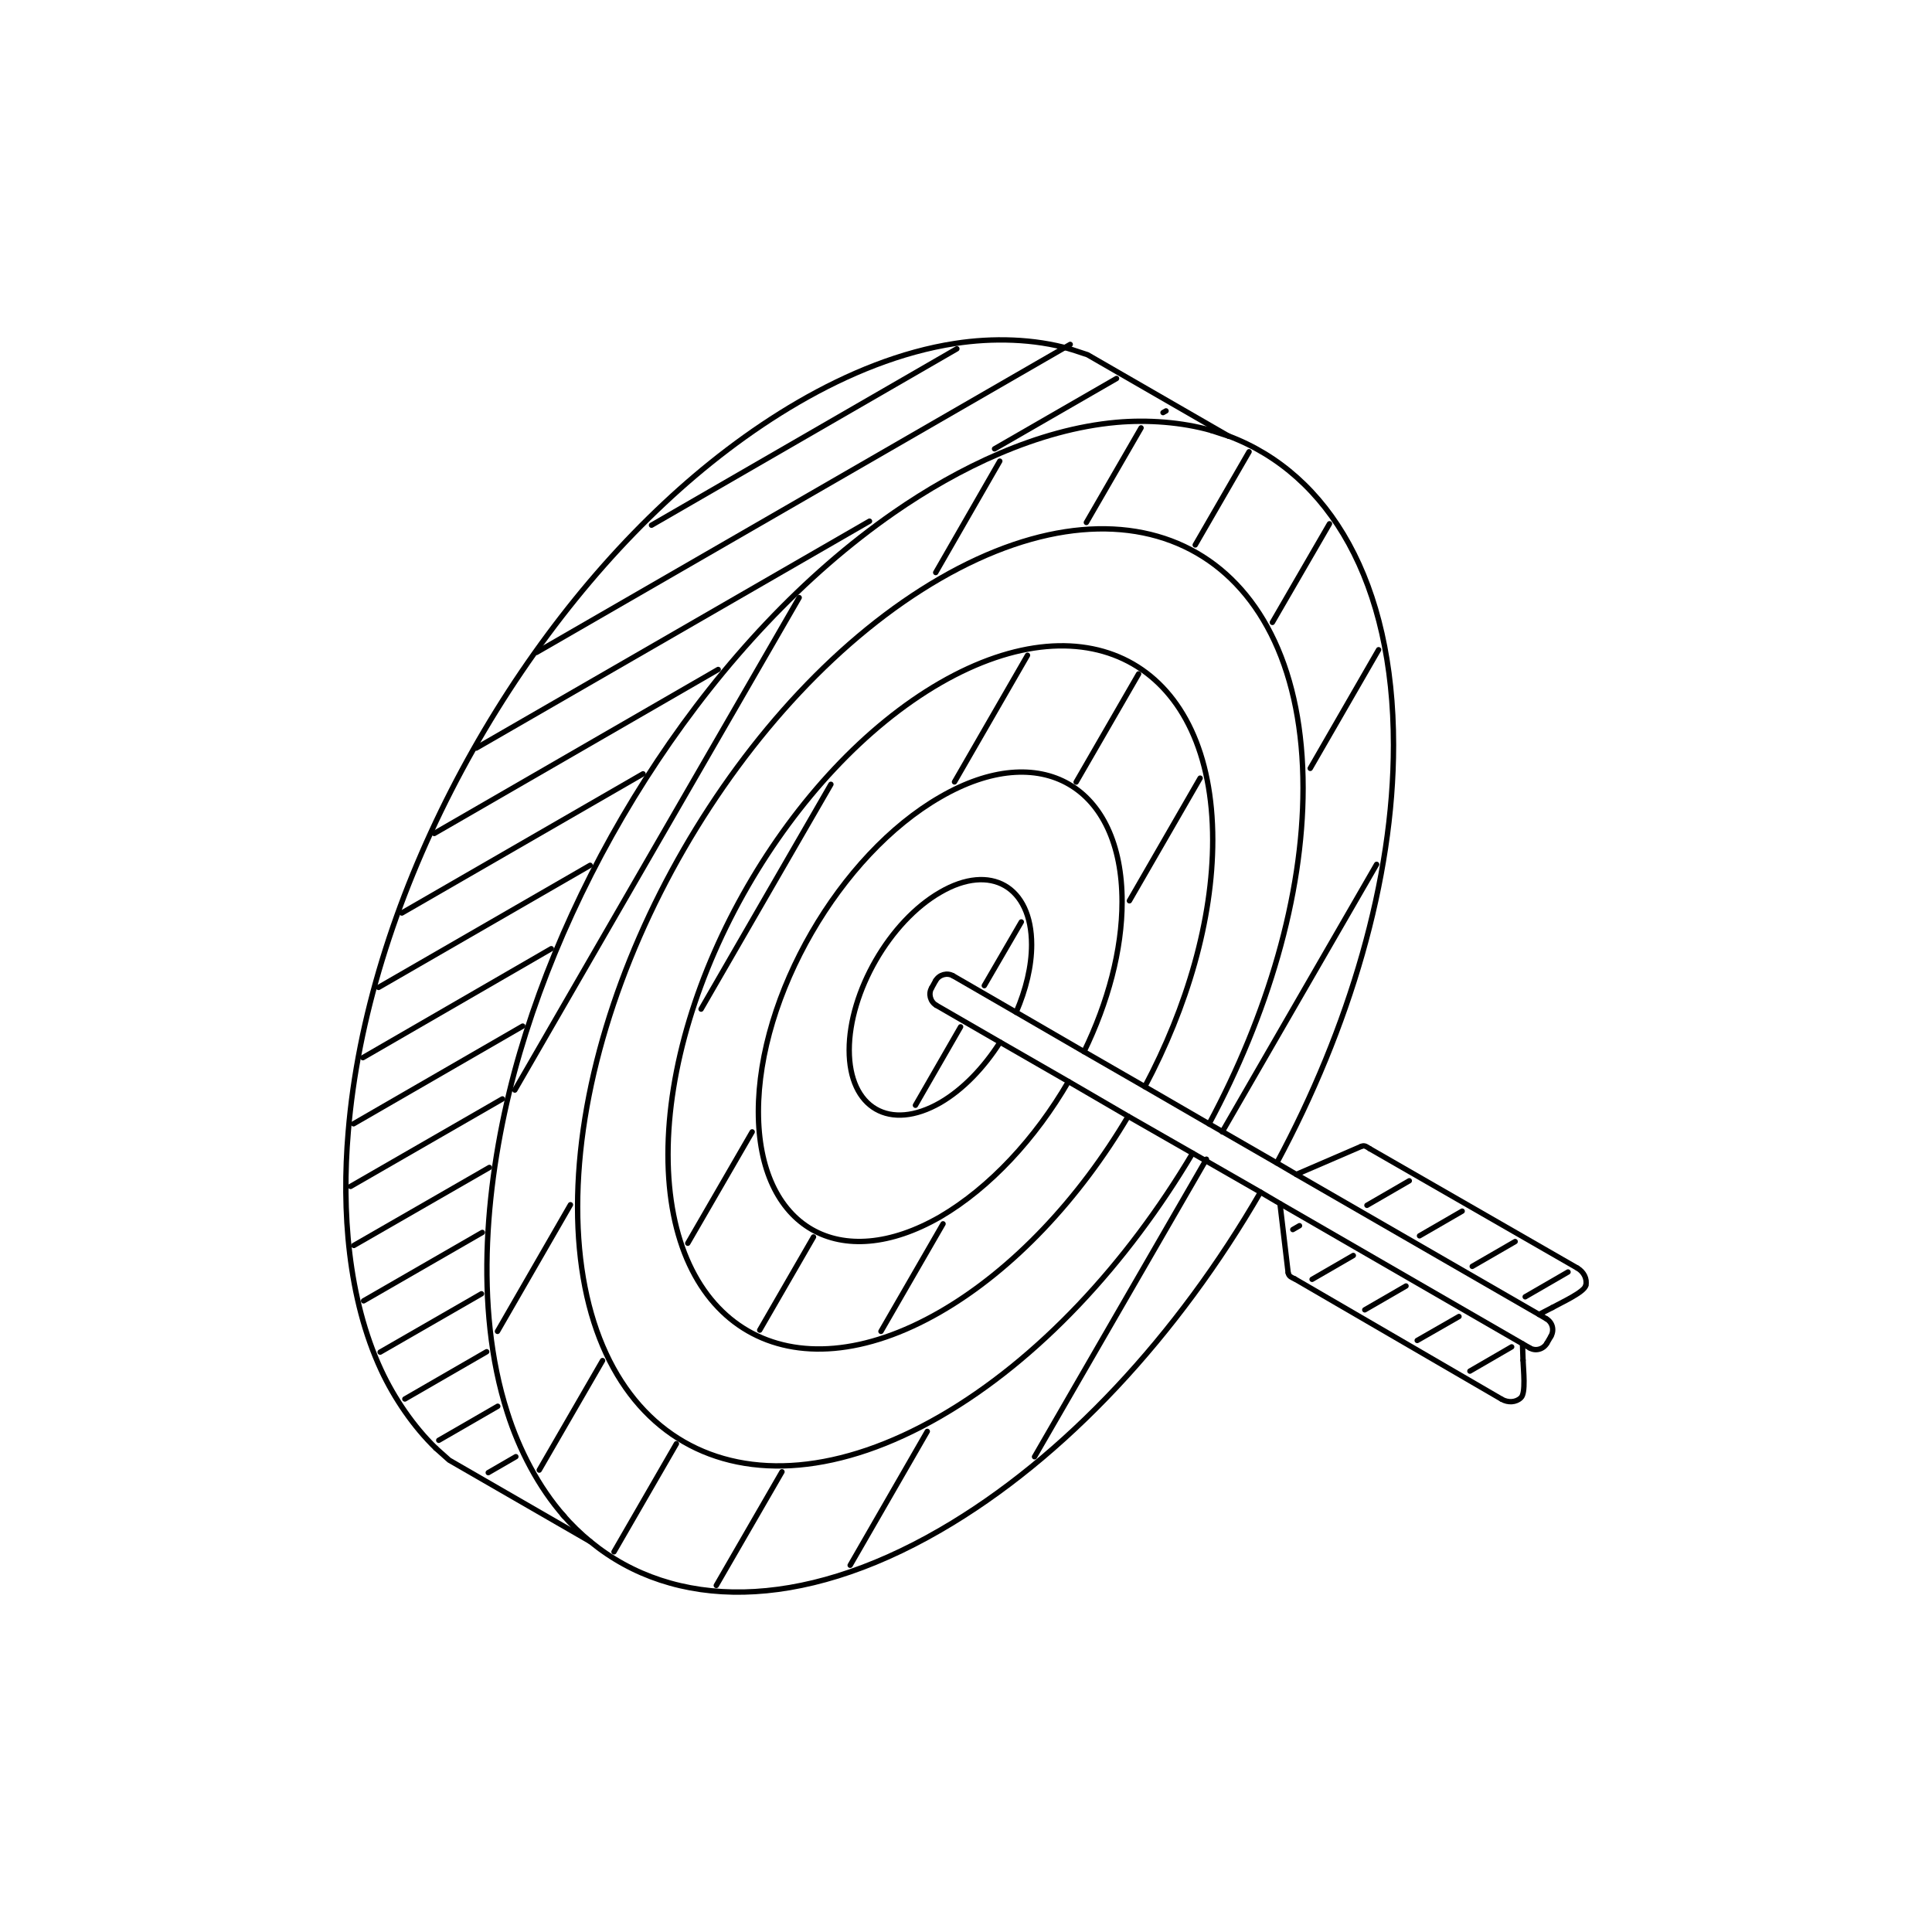 <?xml version="1.0" encoding="UTF-8"?><svg id="Layer_1" xmlns="http://www.w3.org/2000/svg" viewBox="0 0 1080 1080"><defs><style>.cls-1,.cls-2{stroke-linejoin:round;}.cls-1,.cls-2,.cls-3{fill:none;stroke:#000;stroke-linecap:round;stroke-width:3px;}.cls-2{fill-rule:evenodd;}.cls-3{stroke-miterlimit:10;}</style></defs><path class="cls-2" d="M315.47,847.72c-14.45-16.32-25.36-37.49-31.88-58.16-19-59.13-11.85-130.96,3.89-190.03,31.62-117.71,111.41-243.06,212.24-312.98,35.95-24.95,80.39-46.53,124.44-50.46,17.32-1.54,36.49-.17,53.03,4.56"/><polyline class="cls-2" points="686.83 243.81 607.92 198.29 598.37 195.15"/><path class="cls-2" d="M864.41,737.2c3.41,2,4.57,6.26,2.57,9.78"/><polyline class="cls-2" points="532.79 545.5 568.03 565.88 605.98 587.89 639.95 607.46 675.87 628.27 713.73 650.1 724.64 656.51 860.32 734.79 864.41 737.2"/><path class="cls-2" d="M523.07,548.14c2-3.37,6.41-4.58,9.72-2.63"/><line class="cls-1" x1="520.81" y1="552.23" x2="523.07" y2="548.14"/><path class="cls-2" d="M523.33,561.93c-3.3-1.98-4.5-6.39-2.52-9.71"/><polyline class="cls-2" points="855.07 753.48 851.07 751.16 715.51 672.83 704.63 666.42 666.68 644.64 630.65 624.01 597.27 604.57 559.04 582.57 523.33 561.93"/><path class="cls-2" d="M864.73,750.85c-1.95,3.43-6.35,4.63-9.65,2.63"/><line class="cls-1" x1="866.98" y1="746.98" x2="864.73" y2="750.85"/><line class="cls-1" x1="720.08" y1="711.43" x2="715.51" y2="672.83"/><path class="cls-2" d="M723.75,714.9c-1.52-.74-3.35-1.32-3.67-3.46"/><line class="cls-1" x1="839.42" y1="782.15" x2="723.75" y2="714.9"/><path class="cls-2" d="M851.39,760.41c.17,5.32,1.68,18.43-1.21,20.95-2.72,2.63-7.15,2.89-10.76.8"/><line class="cls-1" x1="851.07" y1="751.16" x2="851.39" y2="760.41"/><path class="cls-2" d="M881.75,708.86c3.61,2.09,5.61,6.04,4.72,9.71"/><line class="cls-1" x1="765.76" y1="642.17" x2="881.75" y2="708.86"/><path class="cls-2" d="M760.92,640.86c2-.94,3.32.43,4.83,1.31"/><line class="cls-1" x1="724.64" y1="656.51" x2="760.92" y2="640.86"/><line class="cls-1" x1="867.82" y1="730.9" x2="860.32" y2="734.79"/><path class="cls-2" d="M886.47,718.56c-.8,3.78-14.02,9.72-18.65,12.34"/><path class="cls-2" d="M568.03,565.88c5.45-12.65,8.65-25.67,8.65-37.81,0-32.51-22.93-45.68-51.03-29.3-28.25,16.23-50.94,55.72-50.94,88.22s22.69,45.62,50.94,29.4c12.76-7.41,24.47-19.75,33.4-33.82"/><path class="cls-2" d="M605.98,587.89c13.34-27.47,21.27-56.81,21.27-83.8,0-64.79-45.62-91.06-101.6-58.55-56.12,32.28-101.71,111.04-101.71,175.89s45.58,91.04,101.71,58.75c27.78-16.28,53.29-43.95,71.63-75.61"/><path class="cls-2" d="M639.95,607.46c23.67-44.53,37.97-93.36,37.97-137.88,0-96.97-68.22-136.25-152.28-87.84-84.11,48.62-152.22,166.65-152.22,263.64s68.11,136.51,152.22,87.95c40.84-23.58,77.87-63.48,105.01-109.32"/><path class="cls-2" d="M675.87,628.27c32.51-60.61,52.55-127.23,52.55-187.77,0-129.47-90.72-181.82-202.77-117.19-111.99,64.63-202.77,221.89-202.77,351.36s90.78,181.73,202.77,117.05c54.77-31.62,104.43-85.43,141.03-147.07"/><path class="cls-2" d="M704.63,666.42c-45.88,79.3-109.15,148.5-178.99,188.91-78.59,45.53-149.02,44.64-195.53,6.52-5.61-4.57-10.76-9.61-15.65-15.22M686.83,243.75c56.35,21.27,92.15,81.82,92.15,172.74,0,75.35-24.78,158.32-65.26,233.61"/><line class="cls-1" x1="677.18" y1="240.66" x2="686.83" y2="243.81"/><polyline class="cls-2" points="243.64 809.57 251.1 816.23 330.01 861.75"/><path class="cls-2" d="M598.37,195.15c-20.47-5.89-43.53-6.41-64.53-3.15-59.96,9.23-118.97,48.46-162.39,89.21-92.58,86.58-166.39,224.72-176.8,351.67-3.72,43.68-.2,92.89,18.43,133.05,7.3,15.71,18.11,31.6,30.56,43.64"/><line class="cls-3" x1="288.37" y1="814.29" x2="272.94" y2="823.22"/><line class="cls-3" x1="278.24" y1="786.1" x2="245.27" y2="805.14"/><line class="cls-3" x1="272.05" y1="755.63" x2="226.32" y2="782.04"/><line class="cls-3" x1="269.16" y1="723.23" x2="212.5" y2="755.85"/><line class="cls-3" x1="269.62" y1="688.94" x2="203.26" y2="727.18"/><line class="cls-3" x1="273.57" y1="652.62" x2="197.81" y2="696.21"/><line class="cls-3" x1="280.87" y1="614.3" x2="195.96" y2="663.22"/><line class="cls-3" x1="292.2" y1="573.6" x2="197.64" y2="628.21"/><line class="cls-3" x1="308.17" y1="530.33" x2="202.85" y2="591.24"/><line class="cls-3" x1="329.9" y1="483.71" x2="211.61" y2="551.97"/><line class="cls-3" x1="359.46" y1="432.57" x2="224.63" y2="510.38"/><line class="cls-3" x1="651.82" y1="229.69" x2="650.14" y2="230.64"/><line class="cls-3" x1="401.47" y1="374.24" x2="242.75" y2="465.91"/><line class="cls-3" x1="624.15" y1="211.58" x2="555.95" y2="250.9"/><line class="cls-3" x1="486.06" y1="291.34" x2="266.22" y2="418.18"/><line class="cls-3" x1="598.26" y1="192.52" x2="299.93" y2="364.69"/><line class="cls-3" x1="534.89" y1="194.98" x2="364.2" y2="293.59"/><line class="cls-3" x1="769.54" y1="483.18" x2="683.22" y2="632.73"/><line class="cls-3" x1="674.4" y1="647.99" x2="578.31" y2="814.34"/><line class="cls-3" x1="770.65" y1="363.2" x2="732.42" y2="429.52"/><line class="cls-3" x1="518.35" y1="800.16" x2="475.25" y2="874.99"/><line class="cls-3" x1="743.18" y1="292.8" x2="711.26" y2="347.92"/><line class="cls-3" x1="437.12" y1="822.74" x2="400.41" y2="886.27"/><line class="cls-3" x1="698.24" y1="252.53" x2="668.14" y2="304.62"/><line class="cls-3" x1="378.11" y1="807.05" x2="343.23" y2="867.47"/><line class="cls-3" x1="637.86" y1="239.19" x2="607.29" y2="292.06"/><line class="cls-3" x1="336.84" y1="760.57" x2="301.44" y2="821.79"/><line class="cls-3" x1="558.88" y1="257.77" x2="523.07" y2="320.05"/><line class="cls-3" x1="318.88" y1="673.46" x2="278.09" y2="744.24"/><line class="cls-3" x1="446.74" y1="334.07" x2="287.79" y2="609.35"/><line class="cls-3" x1="670.88" y1="434.98" x2="631.34" y2="503.55"/><line class="cls-3" x1="527.16" y1="684.13" x2="492.47" y2="744.24"/><line class="cls-3" x1="636.49" y1="376.71" x2="601.57" y2="437.18"/><line class="cls-3" x1="454.76" y1="691.46" x2="424.68" y2="743.55"/><line class="cls-3" x1="574.38" y1="366.31" x2="533.57" y2="437.09"/><line class="cls-3" x1="420.47" y1="632.73" x2="384.46" y2="694.98"/><line class="cls-3" x1="464.48" y1="438.44" x2="391.91" y2="564.1"/><line class="cls-3" x1="570.92" y1="515.37" x2="550.23" y2="550.97"/><line class="cls-3" x1="536.98" y1="574.01" x2="511.74" y2="617.85"/><line class="cls-3" x1="876.54" y1="711.06" x2="852.59" y2="724.92"/><line class="cls-3" x1="846.98" y1="694.04" x2="822.99" y2="707.91"/><line class="cls-3" x1="817.36" y1="677.04" x2="793.52" y2="690.83"/><line class="cls-3" x1="787.8" y1="660.07" x2="764.13" y2="673.78"/><line class="cls-3" x1="845.03" y1="752.91" x2="821.68" y2="766.45"/><line class="cls-3" x1="815.58" y1="735.94" x2="792.23" y2="749.33"/><line class="cls-3" x1="785.97" y1="718.88" x2="762.92" y2="732.21"/><line class="cls-3" x1="756.51" y1="701.82" x2="733.47" y2="715.15"/><line class="cls-3" x1="726.43" y1="685.17" x2="722.69" y2="687.33"/></svg>